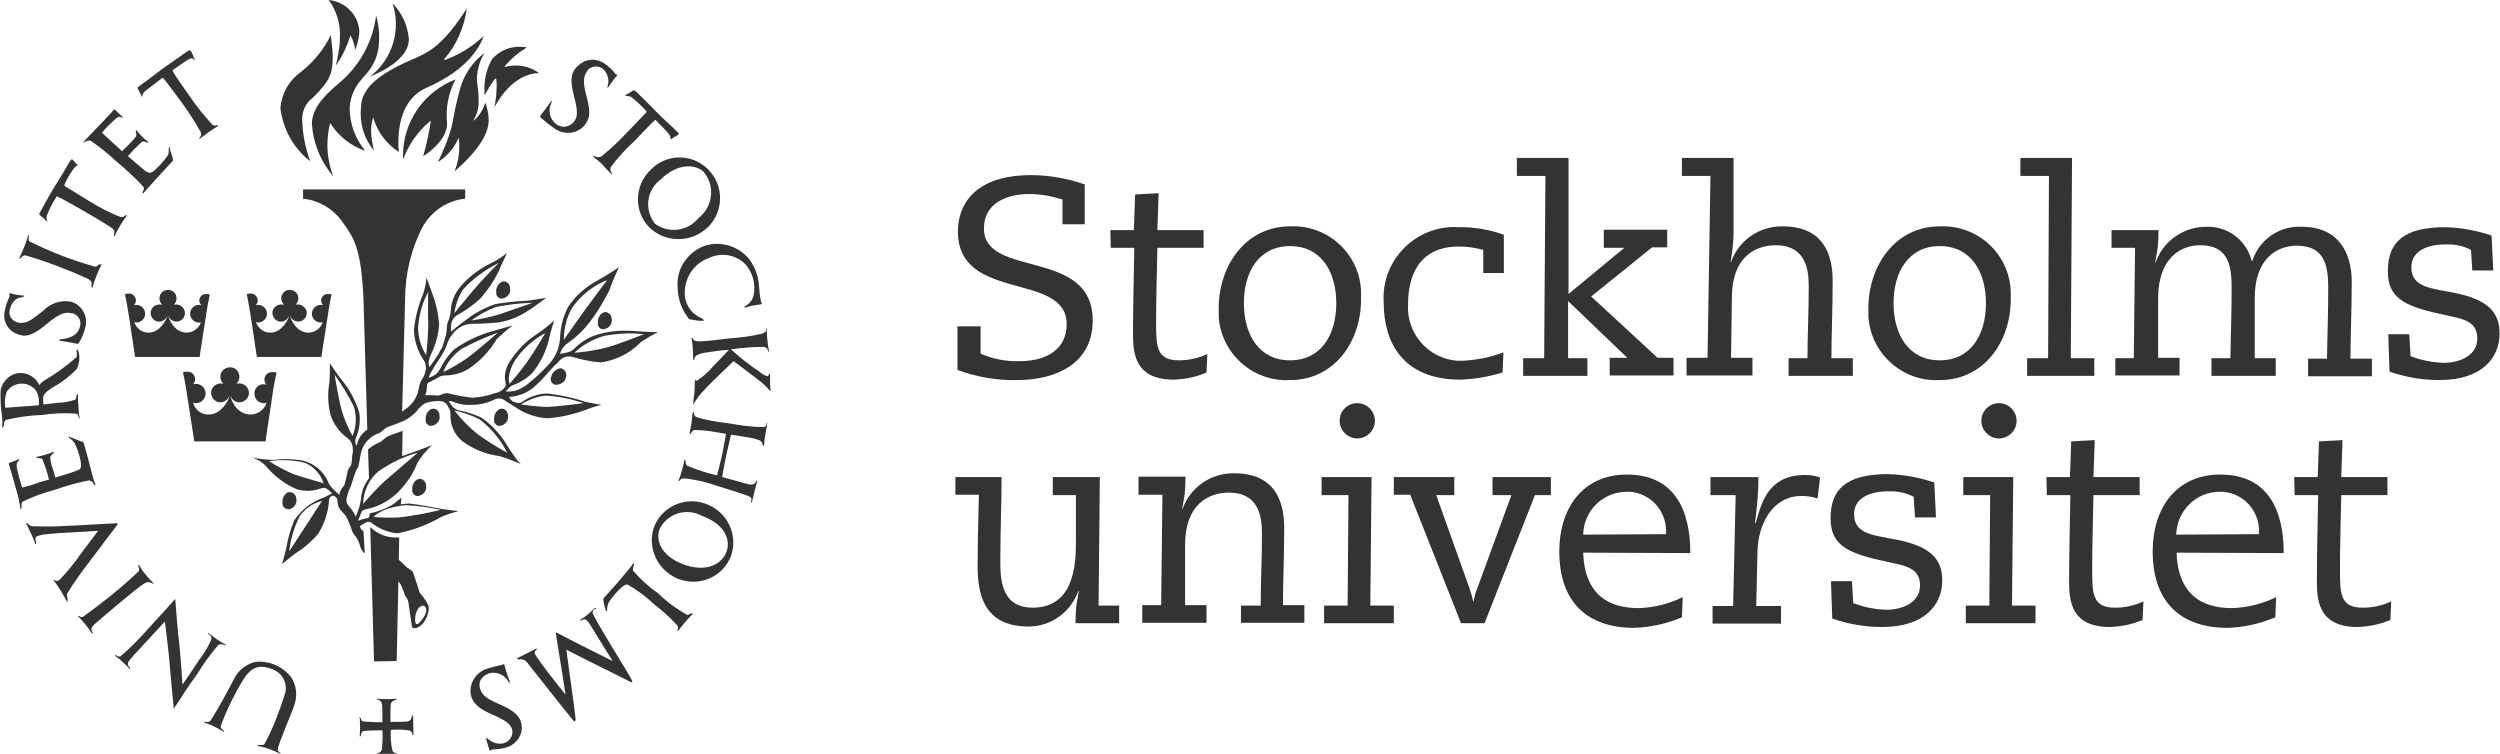 <?xml version="1.0" encoding="UTF-8" standalone="no"?>
<!-- Generator: Adobe Illustrator 24.0.1, SVG Export Plug-In . SVG Version: 6.00 Build 0)  -->

<svg
   version="1.1"
   id="Logotyper"
   x="0px"
   y="0px"
   viewBox="0 0 595.3 179.5"
   style="enable-background:new 0 0 595.3 179.5;"
   xml:space="preserve"
   sodipodi:docname="su_logo_horizontal_swedish.svg"
   inkscape:version="1.3 (0e150ed6c4, 2023-07-21)"
   xmlns:inkscape="http://www.inkscape.org/namespaces/inkscape"
   xmlns:sodipodi="http://sodipodi.sourceforge.net/DTD/sodipodi-0.dtd"
   xmlns="http://www.w3.org/2000/svg"
   xmlns:svg="http://www.w3.org/2000/svg"><defs
   id="defs1" /><sodipodi:namedview
   id="namedview1"
   pagecolor="#ffffff"
   bordercolor="#000000"
   borderopacity="0.25"
   inkscape:showpageshadow="2"
   inkscape:pageopacity="0.0"
   inkscape:pagecheckerboard="0"
   inkscape:deskcolor="#d1d1d1"
   inkscape:zoom="3.0505628"
   inkscape:cx="297.64999"
   inkscape:cy="89.655587"
   inkscape:window-width="2560"
   inkscape:window-height="1377"
   inkscape:window-x="-8"
   inkscape:window-y="-8"
   inkscape:window-maximized="1"
   inkscape:current-layer="Logotyper" />&#10;<style
   type="text/css"
   id="style1">&#10;	.st0{fill:#FFFFFF;}&#10;</style>&#10;  <g
   id="Group_33"
   transform="translate(-337.004 -221)"
   style="fill:#333333">&#10;	<g
   id="Group_27"
   transform="translate(143.967)"
   style="fill:#333333">&#10;		<path
   id="Path_1187"
   class="st0"
   d="M339.9,238.8c0.1,0.2,0.1,0.3-0.1,0.4c-0.3,0.2-1.8,2.4-2,2.7c-0.1,0.2-0.1-0.1-0.1-0.3    c0.5-1.5,0.1-3.1-1.1-4.2c-1.2-0.9-2.9-0.7-3.8,0.5c0,0,0,0,0,0.1c-0.9,1.4-1,2.7,0,6.3c1,3.8,0.6,5.2-0.8,6.8    c-1.9,1.9-4.8,2-6.9,0.5c-2.7-1.9-2.8-2.3-3.2-2.5c-0.3-0.1-0.3-0.4,0-0.8c0.5-0.6,2.1-2.8,2.4-3.2c0.2-0.3,0.2,0,0,0.5    c-0.8,1.6-0.4,3.6,1,4.8c1.2,1.1,3,1,4.1-0.1c0.1-0.1,0.1-0.1,0.2-0.2c0.8-1,1.3-1.9,0.1-6.3c-1.2-4.6-0.4-6.1,1.4-7.5    c1.8-1.5,4.4-1.4,6.1,0c0.7,0.5,1.4,1.1,2,1.8c0.2,0.2,0.3,0.5,0.5,0.6S339.9,238.7,339.9,238.8z"
   style="fill:#333333" />&#10;    <path
   id="Path_1188"
   class="st0"
   d="M195.3,290.9c0.1-0.2,0.2-0.1,0.5,0c0.9,0.3,1.9,0.4,2.9,0.5c0.5,0-0.3,0.4-0.6,0.4    c-0.7,0.1-2.1,0.5-2.7,2.8c-0.4,1.3,0.3,2.7,1.6,3.1c0.1,0,0.1,0,0.2,0.1c2,0.4,3.1-0.4,6-2.7c1.8-1.9,4.4-2.8,7-2.2    c2.4,0.9,3.8,3.4,3.2,5.9c-0.3,1.3-0.8,2.6-1.5,3.7c-0.1,0.3-0.3,0.5-0.8,0.3c-0.6-0.2-3-0.5-3.5-0.6c-0.8-0.1-0.5-0.4,0-0.4    c1.2-0.2,3.9-0.5,4.5-3.1c0.4-1.4-0.5-2.8-1.8-3.1c-0.1,0-0.2,0-0.2,0c-1.2-0.3-2.6-0.3-6,2.6c-3.7,3.1-5.3,3.1-7.3,2.2    c-2.1-0.9-3.2-3.3-2.6-5.5c0.2-1.1,0.6-2.2,1.1-3.3C195.3,291.3,195.3,291,195.3,290.9z"
   style="fill:#333333" />&#10;    <path
   id="Path_1189"
   class="st0"
   d="M309.7,399.7c-0.3,0-0.2-0.2-0.2-0.4c0,0-0.7-2.2-0.7-2.4c-0.1-0.2,0.1-0.2,0.3-0.1    c1,1,2.4,1.5,3.8,1.2c1.5-0.4,2.4-1.8,2.1-3.3c-0.5-1.6-2.1-2.4-5.5-3.9c-3.1-1.4-4.1-2.9-4.4-4.6c-0.3-2.7,1.4-5.2,4-6    c2.6-0.8,3.2-0.7,3.7-1c0.4-0.2,0.5,0.6,0.5,0.8c0.2,0.7,0.9,2.8,1.1,3.2c0.2,0.4-0.1,0.5-0.3,0.1c-0.9-1.6-2.7-2.4-4.5-2    c-2.3,0.8-2.6,2.4-2.3,3.5c0.4,1.2,0.6,2.2,4.9,4c4.2,1.8,5.1,3.6,5.1,5.6c-0.1,2.3-1.9,4.3-4.2,4.7c-0.7,0.2-1.4,0.3-2.1,0.3    c-0.3,0-0.5,0.1-0.7,0.1S309.9,399.7,309.7,399.7z"
   style="fill:#333333" />&#10;    <path
   id="Path_1190"
   class="st0"
   d="M342,243.6c0.6-0.3,1.2-0.6,1.7-1c0.2-0.2,0.6,0,0.9,0.3c0.2,0.2,4,3.9,4.7,4.7    c1,1.1,4.4,4.1,4.8,4.6c0.4,0.4,0.8,0.6,0.4,0.9c-0.4,0.3-1.4,0.8-1.6,1c-0.3,0.1-0.2,0-0.2-0.3c0-0.3-0.2-0.8-1.2-1.8    s-2-2.1-2.2-2.3s-0.3-0.2-0.4,0c-0.3,0.2-4,4-4.8,4.9c-2.1,1.9-4,4-5.7,6.3c-0.1,0.8,0.1,0.9,0.2,1.1s0.2,0.8,0,0.5    s-1.8-1.9-2.1-2.3s-1.9-1.6-2.1-1.8s-0.1-0.3,0.3-0.2c0.5,0.3,1.1,0.3,1.6,0c2.1-1.7,4-3.5,5.8-5.4c0.6-0.6,4.6-4.8,4.7-4.9    c0.2-0.2,0.2-0.3,0-0.6c-1-1.1-2.1-2.1-3.2-3c-0.3-0.3-0.7-0.4-1.1-0.4C342.1,243.8,341.7,243.8,342,243.6z"
   style="fill:#333333" />&#10;    <path
   id="Path_1191"
   class="st0"
   d="M204.2,273.7c-0.4-0.4-1.2-1.1-1.7-1.5c-0.2-0.2-0.1-0.4,0.1-0.7c0.1-0.2,2.8-5.1,3.4-6    c0.8-1.2,3.2-5.2,3.5-5.8c0.3-0.5,0.5-0.9,0.8-0.7c0.4,0.4,0.8,0.9,1.2,1.4c0.2,0.3,0.1,0.1-0.2,0.1s-0.7,0.6-1.5,1.8    c-0.5,0.8-1,1.7-1.4,2.6c-0.1,0.3,0.1,0.4,0.2,0.5c0.3,0.2,4.7,2.9,5.7,3.5c2.4,1.5,4.9,2.8,7.5,3.8c0.8,0,0.8-0.2,0.9-0.3    c0.2-0.2,0.7-0.2,0.5,0c-0.6,0.8-1.1,1.5-1.6,2.4c-0.4,0.7-1.2,2.2-1.3,2.5s-0.1-0.2-0.1-0.5c0-0.4,0.3-0.8-0.3-1.3    c-1.1-0.9-6.1-3.8-6.8-4.2s-5.6-3.2-6-3.3c-0.3-0.1-0.5-0.4-0.7,0c-0.9,1.4-1.6,2.8-2.2,4.3c-0.1,0.3-0.1,0.7,0,1    C204.3,273.7,204.4,273.8,204.2,273.7z"
   style="fill:#333333" />&#10;    <path
   id="Path_1192"
   class="st0"
   d="M226.8,244.1c-0.2-0.7-0.6-1.3-0.9-1.9c-0.2-0.3-0.2-0.3,0.3-0.7c0.2-0.1,4.6-3.4,5.5-4.1    c1.2-0.9,5.2-3.6,5.7-4s1-0.6,1.2-0.1c0.2,0.4,0.7,1.6,0.8,1.9c0.1,0.4-0.1,0.1-0.4-0.2c-0.2-0.2-0.7-0.2-1.8,0.6    c-1.1,0.8-2.7,1.8-2.9,2s-0.2,0.2-0.1,0.4c0.2,0.5,3.2,4.8,4,5.9c1.6,2.4,3.5,4.7,5.5,6.9c0.3,0.1,0.6,0.2,1,0    c0.2,0,0.5,0,0.1,0.3s-1.6,1-2,1.3c-0.4,0.3-1.6,1.2-2,1.5c-0.5,0.4-0.3,0-0.1-0.3s0.4-0.5,0.1-1.2c-1.3-2.3-2.7-4.5-4.2-6.6    c-0.5-0.7-4.3-5.8-4.6-6.1c-0.1-0.2-0.2-0.2-0.5,0s-3.3,2.5-3.8,2.9c-0.3,0.3-0.5,0.4-0.6,0.8    C226.8,243.8,226.8,244.4,226.8,244.1z"
   style="fill:#333333" />&#10;    <path
   id="Path_1193"
   class="st0"
   d="M361.7,261.4c3.8,3.8,3.7,10-0.1,13.7c-0.2,0.2-0.4,0.4-0.6,0.5c-3.9,3.3-9.7,3.1-13.4-0.5    c-3.7-3.9-3.5-10,0.4-13.7c3.7-3.8,9.7-3.9,13.5-0.2C361.6,261.2,361.7,261.3,361.7,261.4z M350.4,263.7c-3.3,2.4-4,7-1.6,10.3    c0,0.1,0.1,0.1,0.1,0.2c3.3,2.5,7.9,1.9,10.5-1.3c3.3-2.6,4-7.4,1.4-10.7c-0.1-0.1-0.2-0.3-0.3-0.4    C358.6,260.2,354.5,259.7,350.4,263.7L350.4,263.7z"
   style="fill:#333333" />&#10;    <path
   id="Path_1194"
   class="st0"
   d="M367.2,353.1c-1.7,5-7.2,7.6-12.2,5.9c-0.3-0.1-0.7-0.2-1-0.4c-4.5-2.1-6.8-7.2-5.3-11.9    c1.8-5,7.3-7.5,12.2-5.8C366,342.6,368.8,348,367.2,353.1z M360.1,343.8c-3.5-1.9-7.9-0.6-9.8,2.8c-0.1,0.1-0.1,0.3-0.2,0.4    c-0.9,2.5,0.1,6.3,5.7,8.4c5.4,2,9.5,0,10.4-3.6C366.6,350.5,366.7,346.2,360.1,343.8z"
   style="fill:#333333" />&#10;    <path
   id="Path_1195"
   class="st0"
   d="M360.2,297.4c-0.8,0-1.6-0.1-2.5-0.3c-0.6-0.1-0.6-0.1-0.8-0.4c-1.6-2.1-2.5-4.7-2.5-7.3    c-0.4-4.5,2.5-8.6,6.8-10c3.8-1,7.9,0.3,10.4,3.5c1.3,1.9,2.1,4.1,2.2,6.5c0.1,1.4,0.2,2.2,0.3,2.6c0.1,0.7,0.1,0.9,0.3,1.1    s-0.1,0.4-0.4,0.4s-1.4,0.2-1.9,0.3c-0.4,0.1-1.2,0.3-1.4,0.4c-0.6,0.1-0.6,0-0.1-0.4c1-0.5,1.7-1.5,1.9-2.6    c0.5-2.6-0.2-5.2-1.9-7.2c-2.3-2.4-5.9-3-8.9-1.5c-3.3,1.2-5.5,4.4-5.6,7.9c-0.2,2.8,1.5,5.4,4.1,6.4    C360.6,297.2,361,297.4,360.2,297.4z"
   style="fill:#333333" />&#10;    <path
   id="Path_1196"
   class="st0"
   d="M375.6,299.7c0,0.7,0.3,4,0.5,4.6c0.2,0.8-0.2,0.4-0.2,0.1c-0.1-0.4-0.5-0.7-0.9-0.8    c-2.6,0-5.3,0.2-7.9,0.6c2.2,2,4.5,3.8,6.9,5.4c0.5,0.5,1.1,0.8,1.8,1c0.2,0,0.1,0.1,0.2-0.1c0.1-0.3,0.4-1.3,0.4,0.2    c0,0.4,0,1.4,0,1.7s0.1,1,0.1,1.2c0.1,0.8,0,0.6-0.6-0.1c-1-1.1-2.2-2-3.4-2.9c-0.6-0.5-4.8-3.6-4.8-3.6s-5.9,5.6-7,6.9    c-0.9,0.9-1.6,1.9-2.3,2.9c-0.2,0.4-0.4,0.6-0.3,0.2c0-0.3,0.2-1.9,0.3-2.6c0-0.6,0.1-2.5,0.1-2.7c0-0.4,0.2-0.1,0.4,0    c1.4-0.9,2.7-2,3.8-3.3c1.4-1.4,3.7-3.9,3.9-4.1c-1.9,0.1-3.9,0.4-5.8,0.7c-0.7,0.1-1.4,0.3-2,0.7c-0.2,0.2-0.4,0.5-0.4,0.8    c0,0.2-0.3,0.4-0.3,0c0-0.3-0.1-2-0.1-2.6s-0.2-2-0.3-2.2s0.2-0.4,0.3-0.1c0.1,0.3,0.3,0.5,0.5,0.5c0.7,0.3,1.5,0.3,8.1-0.5    c2.6-0.2,5.2-0.5,7.7-1.1c0.7-0.2,1.1-0.4,1.2-1C375.3,299.3,375.6,298.6,375.6,299.7z"
   style="fill:#333333" />&#10;    <path
   id="Path_1197"
   class="st0"
   d="M375.7,322.1c-0.1,0.6-0.7,3.8-0.7,4.5s-0.3,0.7-0.4,0.2c0-0.4-0.3-0.7-0.6-0.9    c-1-0.4-2.1-0.7-3.2-0.8c-2.3-0.4-3.7-0.6-3.7-0.6s-0.7,3-1.1,4.8c-0.5,2.3-1,5.3-1,5.3l4.4,1.2c1.2,0.3,3,1.1,3.5,0.1    c0.4-0.7,0.6-0.5,0.3,0.2c-0.1,0.3-0.9,3.4-1,4c-0.2,1.1-0.4,0.4-0.3,0.1c0.1-0.3,0.3-0.7-0.7-1.1c-1-0.4-4.4-1.5-7.4-2.4    c-2.5-0.9-5.1-1.5-7.8-1.8c-0.7,0.1-0.9,0.2-1,0.4c-0.2,0.3-0.6,0.4-0.3-0.1c0.5-1.3,0.9-2.7,1.2-4.1c0.2-1.3,0.4-0.4,0.4-0.1    c0,0.4,0.2,0.9,0.6,1c2.2,0.9,4.6,1.7,6.9,2.2c0,0,0.7-2.8,1.2-4.9c0.5-2.5,0.9-5,0.9-5s-1.4-0.2-2.4-0.4    c-1.7-0.3-3.4-0.5-5.1-0.5c-0.4,0.1-0.6,0.4-0.8,0.7c-0.1,0.2-0.5,0.7-0.3-0.2c0.3-1.4,0.5-2.7,0.6-4.1c0.1-1.1,0.4-0.6,0.4-0.3    c0,0.3,0.2,0.6,0.5,0.8c2.5,0.8,5.1,1.2,7.8,1.5c2.8,0.5,5.5,0.9,8.3,0.9c0.6-0.2,0.6-0.5,0.7-0.7    C375.5,321.7,375.9,321.3,375.7,322.1z"
   style="fill:#333333" />&#10;    <path
   id="Path_1198"
   class="st0"
   d="M357.7,367.5c-1.1,1.1-2.1,2.3-3,3.5c-0.5,0.6-0.4,0.1-0.3-0.1c0.2-0.5,0.1-0.6-0.1-1    c-1.7-1.8-3.5-3.5-5.5-5c-1.9-1.8-4-3.4-6.3-4.7c-0.4,0-0.7,0-1.5,0.7c-1.1,1-2.1,2.2-3,3.5c-0.3,0.6-0.4,1.2-0.4,1.9    c0,0.4-0.1,0.4-0.3,0c-0.3-0.8-0.5-1.6-0.6-2.5c0-0.2,0.1-0.5,0.3-0.6c0.5-0.5,4.3-4.8,4.8-5.5c0.6-0.7,1.2-1.4,1.8-2.2    c0.4-0.6,0.5-0.2,0.4,0.1c-0.2,0.4-0.3,0.8-0.2,1.3c1.8,2.1,3.8,3.9,6.1,5.5c2,2,4.3,3.6,6.7,5c0.3,0,0.7-0.1,0.9-0.3    C357.8,367,358.3,367.1,357.7,367.5z"
   style="fill:#333333" />&#10;    <path
   id="Path_1199"
   class="st0"
   d="M334.3,367.3c0.2,0.5,2.1,3.9,4.2,7.3c2.1,3.5,4.4,7.2,4.7,7.8c0.6,1.1,0.6,1.3-0.4,0.8    c-1.5-0.8-7.8-3.9-8.8-4.4s-6.1-3.1-6.1-3.1s1.1,8.3,1.2,8.8c0.1,0.5,1,7.4,1,7.7s0,0.9-0.6,0.3c-0.6-0.6-10.4-13.1-10.9-13.7    c-0.4-0.5-0.9-0.8-1.4-0.8c-0.3,0-0.5,0-0.8,0c-0.2,0.1-0.4-0.1-0.1-0.3c0.4-0.2,3.9-2,4.3-2.2c0.2-0.1,0.5,0,0.2,0.2    c-0.4,0.3-0.5,0.5-0.4,0.9c0.2,1,7.3,9.8,7.3,9.8s-1.2-7.9-1.4-8.9c-0.2-1-0.9-5.7-0.9-5.7s0-0.3,0.3-0.1c0.3,0.2,7.2,3.7,8,4.1    s5.2,2.6,5.2,2.6s-3.9-6.3-5.5-8.9c-0.2-0.4-0.6-0.8-1-1c-0.5-0.1-0.7,0.1-1,0.3c-0.2,0.1-0.4-0.1,0.1-0.4    c0.6-0.4,1.1-0.7,1.6-1.2c0.4-0.3,1.4-1.3,1.6-1.4s0.4,0,0.2,0.2C334.2,366.1,334,366.8,334.3,367.3z"
   style="fill:#333333" />&#10;    <path
   id="Path_1200"
   class="st0"
   d="M291.4,391.4c0,0.3,0.1,4.2,0.1,4.6c0,0.2-0.2,0.2-0.3-0.3c-0.1-0.4-0.4-0.7-0.8-0.8    c-1.4-0.2-2.9-0.2-4.3-0.1c-0.1,1.7,0,3.3,0.4,5c0.4,0.5,0.5,0.4,0.7,0.5c0.2,0,0.7,0.3,0.4,0.3c-0.6-0.1-3.9-0.1-4.7,0    c-0.5,0.1-0.3-0.2,0.2-0.3c0.5-0.1,0.7-0.4,0.9-0.9c0.1-1.5,0.2-3,0.1-4.5c-1.5,0-3.1,0-4.6,0.2c-0.3,0.2-0.5,0.5-0.5,0.9    c0,0.3-0.4,0.6-0.3,0.2c0.1-1.4,0.1-2.8,0-4.1c-0.1-0.5,0-0.5,0.2-0.1c0.2,0.4,0.1,0.6,0.6,0.8c1.5,0.1,3,0.2,4.6,0.2    c0,0,0-3.8-0.1-4.4c-0.1-0.5-0.5-0.9-1-1c-0.3,0-0.5-0.3-0.2-0.2c1.5,0.1,3,0.1,4.5,0c0.5,0,0.2,0.2-0.2,0.3    c-0.5,0.1-0.9,0.5-1,0.9c-0.1,0.6-0.1,4.3-0.1,4.3s3.5,0,4.1-0.1c0.5-0.1,0.9-0.5,0.9-0.9C291.2,391.4,291.5,391,291.4,391.4z"
   style="fill:#333333" />&#10;    <path
   id="Path_1201"
   class="st0"
   d="M259.6,400.4c-1.6-0.8-3.3-1.4-5.1-1.8c-0.6-0.1,0-0.2,0.3-0.2c0.5,0,0.9,0.1,1.2-0.2    c2-3.7,3.5-7.6,4.8-11.7c0.9-2.4-0.3-5.1-2.8-6.1c-0.2-0.1-0.4-0.1-0.5-0.2c-4-1.4-5.6,0.8-7.8,4.8c-1.6,2.9-3,5.8-4.1,8.9    c0,0.3,0.1,0.6,0.4,0.8c0.4,0.3,0.6,0.8,0.2,0.5c-1.4-0.9-2.9-1.6-4.4-2.1c-0.3-0.1-0.1-0.3,0.4-0.2c0.4,0.1,0.5,0,0.9-0.2    c2.1-3.3,4-6.8,5.8-10.3c1-1.9,2.9-3.3,5-3.8c3.3-0.3,6.5,1.1,8.5,3.7c1.2,1.9,1.5,4.2,0.8,6.3c-0.4,1.6-4,9.7-4,10.8    c0,0.3,0.1,0.6,0.4,0.8C259.8,400.2,260,400.6,259.6,400.4z"
   style="fill:#333333" />&#10;    <path
   id="Path_1202"
   class="st0"
   d="M234.4,389.6c0,0-0.8-8.1-1-11c-0.3-3.3-1.1-9.6-1.1-9.6s-6.4,6.9-7.2,7.8s-1.6,1.7-1.6,2.2    c0,0.3,0.1,0.6,0.4,0.9c0.1,0.2,0.2,0.7,0.1,0.5c-0.5-0.6-1.1-1.2-1.8-1.8c-0.5-0.5-1.1-1-1.7-1.4c-0.4-0.3,0.1-0.2,0.3-0.1    c0.2,0.2,0.6,0.3,0.9,0.2c2.5-2.1,4.8-4.5,6.9-6.9c1.7-1.8,5.5-6,5.9-6.5c0.3-0.4,0.3-0.2,0.3,0.2c0,0.5,0.7,8.9,0.9,9.9    c0.1,0.9,0.6,6.6,0.6,7.2s0.2,2.8,0.2,2.8s2.9-4.2,3.9-5.8c1.2-1.5,2.2-3.2,3-5c0-0.5-0.2-1-0.7-1.2c-0.1-0.1-0.2-0.5,0.1-0.2    c1.2,1,2.6,2,4,2.7c0.6,0.3-0.3,0.1-0.5,0c-0.4-0.1-0.8-0.1-1.2,0c-1.9,2.2-3.6,4.5-5.1,7c-0.8,1.1-3,4.2-3.5,5.1    c-0.5,0.8-1.7,2.6-2,3C234.6,390.1,234.5,390.1,234.4,389.6z"
   style="fill:#333333" />&#10;    <path
   id="Path_1203"
   class="st0"
   d="M226.2,355.6c0.4,0.8,0.9,1.5,1.5,2.2c0.6,0.7,1.2,1.4,1.8,2c0.4,0.3-0.1,0.2-0.5,0    c-0.3-0.2-0.7-0.4-1.7,0.2c-1.2,0.6-11.7,9.5-12.1,10c-0.5,0.6-0.5,0.9-0.2,1.4c0.2,0.4,0,0.7-0.1,0.4c-0.9-1.4-2-2.7-3.1-3.9    c-0.5-0.3,0-0.3,0.3-0.1c0.3,0.2,0.4,0.2,0.8,0c4.6-3.3,9.1-6.9,13.2-10.8c0.1-0.3,0.1-0.7-0.1-1    C226,355.6,225.9,355.2,226.2,355.6z"
   style="fill:#333333" />&#10;    <path
   id="Path_1204"
   class="st0"
   d="M217.1,284.2c-0.8,1.6-1.5,3.4-2,5.1c-0.1,0.5-0.3,0-0.3-0.4c0.1-0.6,0.2-0.9-0.8-1.5    c-4.8-2.2-9.8-4.1-14.9-5.6c-0.4,0-0.8,0.2-1,0.5c-0.2,0.3-0.6,0.4-0.4,0c0.8-1.6,1.5-3.4,2-5.1c0.1-0.6,0.3,0,0.2,0.3    c-0.1,0.4-0.1,0.8,0.2,1c5,2.5,10.2,4.5,15.6,6c0.7-0.1,0.6-0.3,0.8-0.5C216.9,284,217.4,283.8,217.1,284.2z"
   style="fill:#333333" />&#10;    <path
   id="Path_1205"
   class="st0"
   d="M212.4,352.7l4-5.3c0,0-7,0.4-8.5,0.5c-1.5,0.1-5.8,0.3-6.3,1c-0.3,0.5,0,1,0,1.1    c0.1,0.3,0,0.8-0.2,0.4c-0.1-0.2-0.6-1.6-1.1-2.6c-0.4-0.9-0.9-2-1-2.1c-0.2-0.3,0.1-0.2,0.4,0c0.2,0.3,0.6,0.5,0.9,0.6    c2.9,0.1,5.8,0.1,8.7-0.1c1.2,0,10.5-0.6,11.2-0.6c0.4,0,0.8-0.2,0.3,0.6c-0.3,0.4-5.8,7.6-6.2,8.2c-2,2.6-3.9,5.2-5.6,8    c-0.1,0.4,0,0.7,0.1,1.1c0.1,0.3,0,1-0.1,0.8c-0.9-1.7-1.9-3.4-3.1-5c-0.4-0.5,0.1-0.2,0.4,0c0.3,0.1,0.5,0,0.9-0.2    C209.1,357.1,210.9,354.9,212.4,352.7z"
   style="fill:#333333" />&#10;    <path
   id="Path_1206"
   class="st0"
   d="M213,326.6c0.3,0.8,1.1,4,1.5,5.5c0.1,0.5,1,3.9,1.3,4.4c0.1,0.3-0.5-0.2-0.6-0.4    c0-0.2-0.2-0.4-0.4-0.5c-0.2-0.1-0.4-0.2-0.6-0.2c-2.7,0.5-5.4,1.3-8,2.2c-2.6,0.7-5.2,1.6-7.7,2.8c-0.3,0.3-0.4,0.7-0.3,1.1    c0,0.3-0.2,1.2-0.3,0.6c-0.1-1-0.4-2.1-0.6-3.1c-0.4-1.4-2-7.1-2.1-7.3c-0.1-0.3-0.1-0.4,0.1-0.5c0.7-0.2,1.4-0.5,2.1-0.8    c0.5-0.3,0.3,0.1,0,0.4s-0.4,0.4-0.4,1.3c0.3,1.7,0.8,3.3,1.3,5c0,0,2.4-0.6,3.1-0.9s3.3-1,3.3-1c-0.4-1.6-0.9-3.2-1.5-4.7    c-0.4-0.5-0.6-0.4-1-0.4c-0.3,0-0.8-0.2-0.4-0.3c1.4-0.3,2.7-0.7,4-1.2c0.4-0.2,0,0.3-0.2,0.5c-0.4,0.2-0.6,0.6-0.6,1    c0.1,0.9,0.3,1.7,0.6,2.5c0.2,0.5,0.6,2.1,0.6,2.1s4.2-1.2,5-1.6c0.7-0.3,1.3-0.3,1.1-1.8c-0.2-1.7-0.8-3.3-1.5-4.8    c-0.3-0.4-0.6-0.8-1-1c-0.2-0.1-0.7-0.6-0.4-0.5c1,0.3,1.9,0.7,2.9,1.1C212.8,326.1,212.9,326.3,213,326.6z"
   style="fill:#333333" />&#10;    <path
   id="Path_1207"
   class="st0"
   d="M233.9,259.6c-0.5,0.5-4.2,4.6-5.3,5.8c-0.4,0.4-1.2,1.4-1.4,1.6c-0.2,0.2-0.3-0.2-0.1-0.5    c0.2-0.3,0.3-0.7,0.1-1c-2-2.2-4.2-4.2-6.5-6.1c-1.9-1.8-3.9-3.4-6.1-4.9c-0.4-0.1-0.8,0-1.2,0.2c-0.2,0.1-0.8,0.4-0.4,0    c0.4-0.4,1-1.1,1.9-2c1-1,5-5.2,5.1-5.4s0.3-0.3,0.5-0.1c0.5,0.5,1,1,1.6,1.5c0.6,0.4,0.1,0.3-0.2,0.2c-0.3-0.1-0.4-0.2-1.1,0.2    c-1.3,1.1-2.4,2.2-3.5,3.5l4.8,4.4c0,0,3.3-3.1,3.4-3.7c0-0.3,0-0.5-0.1-0.8c-0.1-0.2,0-0.7,0.2-0.4c0.8,1,1.6,1.8,2.6,2.6    c0.4,0.3-0.1,0.3-0.3,0.2c-0.4-0.1-0.5-0.4-1.1-0.1c-1.2,1.1-2.3,2.2-3.3,3.4c0,0,3.4,2.9,4,3.4c0.8,0.6,1.4,0.8,2.3,0    c1.2-1.1,2.3-2.3,3.2-3.6c0.2-0.5,0.3-1,0.2-1.5c0-0.3,0.2-0.7,0.2-0.4s0.8,2.4,0.8,2.8C234.3,259.2,234.2,259.3,233.9,259.6z"
   style="fill:#333333" />&#10;    <path
   id="Path_1208"
   class="st0"
   d="M211.7,317.4c0,0.4,0.1,2.3,0.3,3.2c0.1,0.5-0.2-0.1-0.3-0.4c0-0.3-0.2-0.6-0.5-0.7    c-2.7-0.2-5.4-0.1-8,0.3c-3,0.1-5.9,0.5-8.8,1.2c-0.3,0.3-0.5,0.8-0.4,1.2c0,0.3-0.5,1.1-0.4,0.5c0-0.4,0-2.1-0.1-2.7    c-0.3-2-0.4-4.1-0.3-6.2c0.5-2.2,2.4-3.9,4.6-4c2,0,3.8,1.1,4.6,2.9c0.3-0.4,0.7-0.8,1.2-1.1c2.7-1.6,5.2-3.4,7.6-5.5    c0.2-0.4,0.2-0.8,0.1-1.2c-0.1-0.7,0.1-1.2,0.5,0c0.3,1.4,0.1,2.8-0.5,4c-1.6,1.6-3.3,3-5.3,4.1c-0.8,0.5-2.7,1.6-2.7,2.7    c0,0.5,0,1.1,0.1,1.6c0,0,2.7-0.3,3.5-0.4c1.4,0,2.7-0.3,4-0.7c0.2-0.2,0.4-0.5,0.3-0.8c0-0.2,0.5-1.1,0.4,0.1    C211.6,316,211.6,317,211.7,317.4z M200.5,313c-1.9-1.2-4.5-0.7-5.8,1.2c-0.5,1.2-0.6,2.6-0.4,3.9l3.9-0.3c0.6,0,4.1-0.3,4.1-0.3    S202.7,314.2,200.5,313L200.5,313z"
   style="fill:#333333" />&#10;    <path
   id="Path_1209"
   class="st0"
   d="M280,256.9c-2.4-2.9-3.7-6.5-3.7-10.2c0.1-2.3,1-4.6,2.5-6.4l0.9-1.1c2.3-2.3,3.6-5.3,3.6-8.5    c0.1-2-0.1-4-0.7-6c-0.8,6.4-4.1,12.3-9.2,16.4c-2.3,2-6.1,5.3-6.1,9.4c0.3,4.6,2.1,9,5.1,12.5c-0.9-2.4-1.4-4.9-1.4-7.4    c0-1.7,0.2-3.4,0.6-5.1l0.1-0.2l0.1,0.2C273.8,253.6,276.7,255.8,280,256.9z"
   style="fill:#333333" />&#10;    <path
   id="Path_1210"
   class="st0"
   d="M281.2,239.2c2-0.8,9.2-3.9,9.2-8.9c-0.3-3.2-1.6-6.2-3.9-8.5    C288.6,228.1,286.5,235.1,281.2,239.2z"
   style="fill:#333333" />&#10;    <path
   id="Path_1211"
   class="st0"
   d="M308.2,229.6c-2.7,2.5-5.9,4.5-9.3,5.7l-0.1-0.2c3-3.4,4.8-7.7,5.4-12.1    c-5.7,8.9-9.1,10.5-13.1,12.2l-1.8,0.8c-4.8,2.3-10.3,5.5-10.3,10.6c-0.4,3.7,0.7,7.4,3.1,10.3c-0.4-1.5-0.6-3-0.7-4.5    c0-1,0.1-2.1,0.4-3.1l0.1-0.4l0.1,0.4c1,3.2,3.1,6,6,7.9c-0.1-0.8-0.1-1.6-0.1-2.4c0-3.8,0.9-10.4,6.7-12.9    C304.9,237.4,307.5,231.6,308.2,229.6z"
   style="fill:#333333" />&#10;    <path
   id="Path_1212"
   class="st0"
   d="M299.5,250.4c-0.4-3.6,0.3-7.3,2-10.5C294,242.8,289,250,289,258c0,0.5,0,0.8,0,1    c1.3-3.5,3.5-6.7,6.4-9.1l0.1-0.1l0.1,0c0,0,0,0,0,0.1c-0.4,2.8-1,5.5-1.8,8.3C294.8,257.6,299.5,254.4,299.5,250.4z"
   style="fill:#333333" />&#10;    <path
   id="Path_1213"
   class="st0"
   d="M309.4,249.7c0-1.5-0.3-2.9-0.8-4.3c-0.5,1.7-1.4,3.1-2.7,4.3l0,0l-0.1-0.1    c0.9-1.4,1.3-3.1,1.2-4.9c0-1.2-0.1-2.4-0.3-3.6c-0.1-0.5-0.1-1-0.1-1.5c0.1-2.1,0.7-4.2,1.8-6c-2.9,2.2-5,5.3-5.9,8.9    c-0.6,2.2-1.1,4.4-1.5,6.6c-0.1,0.8-0.3,1.6-0.5,2.4c-0.8,2.8-1.9,5.5-3.2,8.1c2.1-1.3,3.8-3.2,4.8-5.5l0.1-0.3l0.1,0.3    c0.1,0.7,0.1,1.4,0.1,2c0,1.9-0.4,3.9-1.1,5.7C302.6,260.6,309.4,254.9,309.4,249.7z"
   style="fill:#333333" />&#10;    <path
   id="Path_1214"
   class="st0"
   d="M321.4,238.4c-2.3-1.7-5.2-2.2-8-1.5l-0.3,0.1l0.2-0.3c1.5-1.8,3.2-3.2,5.2-4.4    c-3.1-0.6-6.2,0.4-8.3,2.8c-1.3,2.3-1.9,4.8-1.8,7.4c0,0.5,0,1,0,1.2c2.3-4,2.6-4,2.7-4l0.1,0v0.1c0.1,0.5,0.1,1,0.1,1.5    c0,1.8-0.2,3.5-0.5,5.2C314.9,238.9,320,238.4,321.4,238.4z"
   style="fill:#333333" />&#10;    <path
   id="Path_1215"
   class="st0"
   d="M287.5,378.4l0.4-19c0.3,0.4,0.6,0.8,0.8,1.3c0.3,0.7,0.6,1.5,0.8,2.2c0.4,0.4,0.7,1,0.8,1.6    c0.1,0.9,0.6,4.1,0.7,4.8c0.1,0.7,0.1,1.3,0.6,1.3c2.5,0,4-4.2,3.4-5.5c-0.5-1.1-1.2-2-2-2.9c0,0-1.4-4.4-1.6-4.9s-1.2-1-1.5-1.2    c-0.1-0.1-1-1-1.9-1.8l0.1-5.3c-0.3,0-0.6,0-0.8,0c-2.3,0-4.5-0.9-6.1-2.5l0.9,32L287.5,378.4z M293.9,368    c-1.1,1.6-1.3,1.6-1.7,1.6s-0.4-1.7-0.1-2.6c0.3-0.9,0.9-1.8,1.7-1.8C294.5,365.3,295,366.4,293.9,368L293.9,368z"
   style="fill:#333333" />&#10;    <path
   id="Path_1216"
   class="st0"
   d="M329.7,306.1c2.1,0.6,4.2,1,6.4,1.2c3.6-0.5,7-2.2,9.5-4.8c1.3-0.9,2.7-1.7,4.1-2.4    c0,0-2.6,0-6-0.3c-3.1-0.2-6.2,0.1-9.1,1.1c-1.7,0.6-3.2,1.6-4.5,2.8c-0.5,0.6-1.1,1-1.9,1.2c-1,0.2-1.8,0.4-1.8,0.4    c0.2-0.9,0.7-1.6,1.3-2.2c1.7-1.2,3.3-2.5,4.7-4.1c2.3-2.7,4.2-5.8,5.8-9c0.2-0.9,2.2-5.4,2.2-5.4c-1.6,1.2-3.4,2.2-5.1,3.2    c-2.8,1.5-5.2,3.6-7,6.3c-1.2,2.3-1.8,4.8-1.9,7.3c-0.1,2.4-1.1,4.7-2.8,6.5c-1.6,1.7-3.3,3.3-5.1,4.7c-0.9,0.7-1.9,1.2-3,1.5    c-0.7,0.1-1.4,0.2-2,0.1c0,0,1-1.3,1.7-1.5c1.7-0.6,3.3-1.6,4.6-2.9c2-2.5,3.5-5.5,4.1-8.7c0.2-0.9,1.1-3.8,1.1-3.8    c-1.3,1.2-2.7,2.3-4.2,3.3c-2.6,1.7-4.8,4-6.5,6.7c-1,1.6-1.3,3.5-0.8,5.2c0,0.4-0.1,0.6-0.8,1.3c-0.6,0.5-1.4,0.8-2.1,0.9    c-1.6,0.6-3.4,0.9-5.1,1c-2-0.2-4-0.6-6-1.1c-0.7,0-1.8,0.6-2.2,0.6c-0.4,0-0.8-0.1-1.2-0.1c-0.4,0-1.8,0-1.8,0    c0.3-0.7,0.4-1.5,0.4-2.2c0-0.3,0.1-0.8,0.6-0.9c0.8-0.4,1.6-0.8,2.4-1.3c0.4-0.2,0.9-0.3,1.4-0.3c1.9,0,3.7-0.5,5.4-1.5    c2.8-1.8,5.1-4.3,6.8-7.1c1.2-1.2,2.5-2.3,3.8-3.3c0,0-2.5,0.7-5.3,1.5c-3,0.9-5.9,2.3-8.5,4.1c-1.1,1-2,2.2-2.8,3.5    c-0.4,0.9-0.9,1.7-1.5,2.4c-0.4,0.3-1.9,1.1-1.9,0.9c0.2-0.6,0.5-1.2,0.9-1.8c0.3-0.6,1.4-2.3,2.1-3.3c0.5-0.8,1-1.7,1.3-2.6    c0.3-0.9,0.7-1.8,1.3-2.5c1.1-1.6,2.9-2.6,4.8-2.6c2,0,4-0.1,6.1-0.3c2.6-0.4,5.1-1.4,7.3-2.9c0.8-0.4,4.2-3,4.2-3    s-3.4,0.6-4.5,0.7c-2.6,0.1-5.1,0.4-7.6,0.8c-2.3,0.8-4.5,1.9-6.5,3.4c-1.4,1-2.8,2.1-4.1,3.2c0-0.6,0-1.2,0.1-1.9    c0.1-0.8,0.6-1.5,1.3-2c2-1.1,3.9-2.4,5.6-4c1.8-2,3.2-4.1,4.4-6.5c0.3-0.9,2-4.4,2-4.4c-1.2,1-2.5,1.8-3.9,2.5    c-2.9,1.4-5.5,3.4-7.5,5.9c-1.1,1.4-1.8,3.1-2,4.9c0,0.8-0.2,1.6-0.4,2.4c-0.4,0.8-0.6,1.6-0.6,2.5c0,1-0.3,1.9-0.6,2.8    c-0.1,0.6-0.4,1.2-0.6,1.8c-0.3,0.3-0.5,0.7-0.6,1.1c-0.7,1.1-1.5,2.2-2.3,3.3c0,0-0.6-0.8,0.3-2.9c1.1-2.2,1.8-4.6,2-7.1    c-0.1-2-0.5-4-1.1-6c-0.4-1.2-1.9-5.3-1.9-5.3c-0.1,1.3-0.4,2.6-0.8,3.9c-1.2,2.8-1.9,5.7-2.2,8.6c0.1,2.4,0.8,4.8,2.1,6.8    c0.6,0.8,0.9,1.7,0.7,2.7c-0.1,0.9-0.5,1.7-1,2.4c-0.4,0.7-0.6,1.5-0.7,2.3c-0.4,2-1.7,3.8-3.4,4.8c-0.1,0.1-0.3,0.3-0.5,0.4    l0.7-26.8c0-6.1,1.5-12.2,4.4-17.6c0.5-0.7,0.7-1,0.7-1c2.2-3,5.5-4.9,9.2-5.3v-2.2c0,0-16.9,0-20.1,0h-0.1c-3.3,0-18.4,0-18.4,0    v2.2c3.7,0.4,7,2.3,9.2,5.3c2.9,4,4.7,6.4,5.2,19.1l0.9,30.6c-1.4,0.9-2.3,2.3-2.5,3.9c-0.4-0.6-0.5-1.3-0.2-2    c0.8-1.8,1.1-3.9,0.8-5.9c-0.9-3-2.4-5.7-4.4-8.1c-0.9-1.1-2.6-3.7-2.6-3.7s0,2.5-0.1,4.4c-0.5,2.7-0.4,5.5,0.3,8.1    c0.8,2.2,2.2,4.1,4.1,5.4c0.6,0.5,1,1.2,1.1,2c0.1,0.7,0.1,1.4-0.1,2c0,0.7-0.1,1.4-0.2,2.1c-0.2,0.7-0.8,1.1-0.9,1.8    c-0.2,1-0.4,2-0.7,3c-0.1,0.5-0.5,0.6-0.9,1.4c-0.2,0.4-0.4,0.8-0.3,1.2c-0.9-0.8-1.8-1.6-2.5-2.6c-1.1-3-3.6-5.1-6.7-5.7    c-2.1-0.3-4.2-0.4-6.4-0.1c-1.8,0-3.6-0.2-5.3-0.6c1.5,0.5,2.9,1.4,3.9,2.7c1.9,2.1,4.2,3.8,6.8,4.9c1.7,0.5,3.5,0.5,5.1,0    c0.7-0.2,1.3-0.5,1.9-0.2c0.5,0.3,1,0.7,1.4,1.2c0,0-1.1,0.6-2,1c-2.9,1-5.3,2.9-7,5.4c-0.9,2.1-1.5,4.4-1.9,6.6    c-0.3,1.3-0.6,2.5-1,3.8c0,0,1.7-1.4,3-2.4c2.1-1.3,4-2.9,5.6-4.8c1.5-2.4,2.4-5.1,2.6-8c0-0.6,0.4-1,1-1.1c0.6,0.2,1,0.7,1,1.3    c0,0.7,0.2,1.4,0.6,2c0.3,0.4,1,1,1.6,1.9c0.5,1.1,1,2.3,1.4,3.5c0.4,0.8,0.6,0.7,1.2,1.8c0.6,1.1,0.5,1.7,1,2.5    c0.5,0.8,0.7,0.7,0.7,0.7l-0.3-5.2c-0.1-0.1-0.3-0.2-0.4-0.3c-0.2-0.3-0.4-0.6-0.5-0.9c0,0,0.9-0.6,1.5-0.9    c0.4-0.2,0.9-0.2,1.3,0.1c1.8,1.4,3.9,2.3,6.2,2.5c3.6-0.7,7.1-2,10.4-3.9c1.3-0.6,2.7-1,4.1-1.4c0,0-2.9-0.3-4.5-0.6    c-2.4-0.5-4.8-0.9-7.2-1.2c-0.7,0-1.3,0.1-2,0.2l0.1-1.6c0,0-1.3,1.1-1.7,1.4c-1,0.7-2.1,1.2-3.2,1.6c-0.8,0.3-1.5,0.5-2.4,0.7    c0,0-0.2-0.2-0.3,0.5s-0.2,0.6-1.1,0.8c-0.5,0.1-1.1,0.3-1.6,0.5c0,0,0.7-1.8,0.8-2c0.1-0.3,0.2-0.6,1.3-0.8c2.6-0.5,5-1.8,7-3.6    c2.2-2.1,3.9-4.5,5-7.3c0.9-1.6,2.1-3,3.5-4.3c0,0-2.2,0.9-6.5,2.4c-0.2,0.1-0.4,0.1-0.6,0.2l0.1-5.6l0,0v-0.4l-0.3,0.1    c-0.6,0.3-2.5,0.8-3.2,1.2c-0.7,0.3-1.3,1.1-1.9,1.4c-1,0.4-2,1-2.8,1.7l0,0.9l0,0l0.2,6c-1.1,1.4-1.8,3.1-1.9,4.9    c-0.2,1.1-0.3,1.7-0.5,2.2c-0.2,0.7-0.5,1.3-0.7,2c-0.5-0.9-1-1.7-1.7-2.5c-0.6-0.6-0.7-1.5-0.4-2.3c0.2-0.9,0.5-1.7,0.9-2.5    c0.4-1.1,1-3.3,1.4-4s0.2,0.6,0.9-3.4c0.4-2.5,2.2-4.5,4.5-5.2c0.6-0.3,1.2-1.1,1.9-1.4c0.7-0.3,2.6-0.9,3.2-1.2    c1.4-0.5,2.6-1.4,3.7-2.5c0.5-0.8,1.3-1.5,2.1-2c1-0.4,2.2-0.5,3.3-0.5c1.6-0.1,2,1.2,2.3,1.6c0.3,0.4,0.4,1,0.4,1.5    c-0.1,2.5,0.9,4.9,2.9,6.5c2.6,1.9,5.6,3.1,8.8,3.5c1.5,0.4,5.1,1.9,5.1,1.9s-0.6-0.2-3.1-4.1c-1.6-2.8-3.8-5.2-6.4-7    c-1.6-0.7-3.2-1.3-4.9-1.6c-0.6-0.1-1.1-0.3-1.6-0.7c-0.5-0.5-0.9-1-1.2-1.6c0.2,0,0.4,0,0.6,0c1.5,0.7,3.2,1,4.9,0.9    c2,0,3.9-0.5,5.7-1.4c0.6-0.2,1.3-0.2,1.9,0.2c0.6,0.4,1.4,0.9,3,1.9c2.2,1.5,4.7,2.3,7.3,2.5c3.1-0.2,6.2-0.9,9.2-2    c1.2-0.5,2.5-0.9,3.8-1.2c0,0-2.4-0.4-3.8-0.7c-2.9-1-5.9-1.6-9-2c-2,0-4,0.6-5.7,1.7c-0.5,0.5-1.3,0.7-2,0.4    c-0.7-0.1-1.3-0.6-1.5-1.3c2-0.1,3.9-0.8,5.5-2c1.3-1.1,2.5-2.3,3.6-3.6c0.6-0.6,1.1-1.4,2.5-2.6    C326.9,305.9,328.4,305.6,329.7,306.1z M336.8,301c3.2-0.6,6.4-0.8,9.6-0.4c-0.8,0.2-5.7,2.3-9.1,3.2c-2.4,0.6-4.9,1-7.4,1.2    l0-0.1C331.8,303.1,334.2,301.8,336.8,301z M329.4,294.1c2.1-2.9,4.9-5.1,8.2-6.4c0,0-4.2,5.6-5.5,7.4c-1.3,1.8-4.8,6.8-4.8,6.8    C327.3,299.1,328,296.4,329.4,294.1L329.4,294.1z M315.8,306.6c1.8-2.6,4.3-4.8,7.1-6.3c0,0-2.9,4.9-4.5,7.1s-4,5-4,5    S313.4,310.5,315.8,306.6L315.8,306.6z M302.9,304.1c2.8-1.5,5.7-2.8,8.7-3.9c0,0-5,4.4-7.5,6.2c-1.8,1.2-3.6,2.3-5.5,3.2    C299.4,307.4,301,305.5,302.9,304.1L302.9,304.1z M311.1,294.1c2.9-0.6,5.8-0.9,8.8-1c0,0-5.8,2-8.1,2.8c-2.1,0.6-4.3,1.1-6.5,1.4    C307,296,309,294.9,311.1,294.1L311.1,294.1z M303.3,289.9c2.4-2.6,5.3-4.7,8.5-6.3c0,0-3.7,3.7-6.3,6.8c-2.6,3.1-4.3,5.2-4.3,5.2    l0,0.1C301.5,293.6,302.2,291.6,303.3,289.9L303.3,289.9z M294.5,305.6c-1.2-2-1.9-4.2-1.9-6.6c0.2-3,1-5.9,2.4-8.5    c0,0-0.1,4.8,0,7.5C295,300.6,294.8,303.1,294.5,305.6L294.5,305.6z M262.9,333.9c-2-0.9-4-1.9-5.8-3.1c2.8-0.4,5.7-0.3,8.5,0.4    c2.2,0.9,3.8,2.7,4.5,4.9C270.2,336.1,265.3,334.7,262.9,333.9L262.9,333.9z M261.9,352.3c0.3-2.9,1.2-5.8,2.5-8.4    c1.3-1.8,3.1-3.1,5.3-3.6L261.9,352.3z M289.6,341.3c2.8,0.1,5.6,0.5,8.4,1.1c-3.2,0.8-6.5,1.4-9.8,1.8c-2.1,0.1-4.1,0.1-6.2-0.1    C282,344.1,283.6,341.9,289.6,341.3L289.6,341.3z M283.2,333.2c2.9-2,6-3.5,9.3-4.4c0,0-5.6,4.8-7.9,6.8c-1.8,1.7-3.5,3.5-5.1,5.4    C279.6,337.9,280.9,335.1,283.2,333.2L283.2,333.2z M277,324.8c-1.1-1.9-2-4-2.6-6.1c-0.7-2.5-1.7-8.5-1.7-8.5    c1.7,2.4,3.3,5,4.6,7.6C278,320.1,277.9,322.5,277,324.8L277,324.8z M301.2,318.7c2.1,0.5,4.2,1.2,6.1,2.2c2.7,2.1,5,4.8,6.5,7.9    c-2.4-1.3-4.8-2.8-7-4.4c-2-1.6-3.9-3.5-5.5-5.6V318.7z M323,315.2c3.1,0.2,6.1,0.8,9,1.8c0,0-6.8,0.9-9,0.9    c-2-0.1-3.9-0.3-5.9-0.6C318.9,316.2,320.9,315.4,323,315.2L323,315.2z"
   style="fill:#333333" />&#10;    <path
   id="Path_1217"
   class="st0"
   d="M312.5,288.1c-0.9,0.5-1.4,1.5-1.3,2.5c-0.1,0.7,0.4,1.4,1.1,1.5c0.2,0,0.5,0,0.7-0.1    c1-0.3,1.7-1.3,1.5-2.3c0-0.9-0.6-1.7-1.5-1.7C312.8,288,312.6,288.1,312.5,288.1z"
   style="fill:#333333" />&#10;    <path
   id="Path_1218"
   class="st0"
   d="M336.7,295.4c-0.9,0.5-1.4,1.5-1.3,2.5c-0.1,0.7,0.4,1.4,1.1,1.5c0.2,0,0.5,0,0.7-0.1    c1-0.3,1.7-1.3,1.5-2.3c0-0.9-0.6-1.6-1.5-1.7C337,295.4,336.8,295.4,336.7,295.4z"
   style="fill:#333333" />&#10;    <path
   id="Path_1219"
   class="st0"
   d="M295.7,318.4c-0.9,0.5-1.4,1.5-1.3,2.5c-0.1,0.7,0.4,1.4,1.1,1.5c0.2,0,0.5,0,0.7-0.1    c1-0.3,1.7-1.3,1.5-2.3c0-0.9-0.6-1.7-1.5-1.7C296,318.4,295.8,318.4,295.7,318.4z"
   style="fill:#333333" />&#10;    <path
   id="Path_1220"
   class="st0"
   d="M324.3,310.7c-0.3,0.6-0.1,1.4,0.6,1.8c0.2,0.1,0.5,0.2,0.7,0.1c1,0,2-0.7,2.2-1.7    c0.3-0.8-0.1-1.8-0.9-2.1c-0.1-0.1-0.3-0.1-0.5-0.1C325.4,308.9,324.5,309.7,324.3,310.7z"
   style="fill:#333333" />&#10;    <path
   id="Path_1221"
   class="st0"
   d="M312,318.4c-0.9,0.5-1.4,1.5-1.3,2.5c-0.1,0.7,0.4,1.4,1.1,1.5c0.2,0,0.5,0,0.7-0.1    c1-0.3,1.7-1.3,1.5-2.3c0-0.9-0.6-1.7-1.5-1.7C312.3,318.4,312.2,318.4,312,318.4z"
   style="fill:#333333" />&#10;    <path
   id="Path_1222"
   class="st0"
   d="M292.5,335.1c-0.9,0.5-1.4,1.5-1.3,2.5c-0.1,0.7,0.4,1.4,1.1,1.5c0.2,0,0.5,0,0.7-0.1    c1-0.3,1.7-1.3,1.5-2.3c0-0.9-0.6-1.6-1.5-1.7C292.8,335.1,292.7,335.1,292.5,335.1z"
   style="fill:#333333" />&#10;    <path
   id="Path_1223"
   class="st0"
   d="M262.1,342.2c1-0.3,1.7-1.3,1.5-2.3c0-0.9-0.6-1.7-1.5-1.7c-0.1,0-0.3,0-0.5,0    c-0.9,0.5-1.4,1.5-1.3,2.5c-0.1,0.7,0.4,1.4,1.1,1.5C261.7,342.3,261.9,342.3,262.1,342.2z"
   style="fill:#333333" />&#10;    <path
   id="Path_1224"
   class="st0"
   d="M271.3,221c1.7,2.3,2.6,5,2.7,7.9c0,1.1-0.1,2.8-0.1,2.8c-0.2,1.7-0.5,3.3-0.9,4.9    c1.5-2.1,2.6-4.4,3.4-6.9l0.1-0.3l0.1,0.2c0.5,1,0.9,2.2,1,3.3c0.6-1.5,1-3,1-4.6C278.3,224.5,275.3,221.4,271.3,221z"
   style="fill:#333333" />&#10;    <path
   id="Path_1225"
   class="st0"
   d="M272.2,233.1L272.2,233.1c-0.1-1.2-0.2-2.5-0.4-3.7c-1.7,3.4-4.1,6.4-7.2,8.8    c-2.8,2-4.5,5.1-4.8,8.5c0.6,5,3.1,9.6,7.1,12.7c-1.2-3.3-1.9-6.9-1.9-10.4c0.1-1.9,1-3.6,2.5-4.7l0.3-0.3c1.1-1.1,2.1-2.2,3-3.5    l0,0c0.5-0.7,0.8-1.5,1.1-2.3c0.1-0.4,0.1-0.8,0.2-1.2l0,0C272.3,235.7,272.3,234.4,272.2,233.1z"
   style="fill:#333333" />&#10;    <path
   id="Path_1226"
   class="st0"
   d="M242.1,291c-0.9,0-1.6,0.7-1.6,1.6c0,0,0,0,0,0c0,0.4,0.2,0.8,0.5,1.1    c-0.2-0.1-0.4-0.1-0.6-0.1c-1.1,0-2.1,0.9-2.1,2.1c0,1.1,0.9,2.1,2.1,2.1c0.2,0,0.4,0,0.5-0.1c-0.5,1.5-1.9,2.5-3.4,2.5    c-3,0-4.3-3.3-4.4-4.1c0.3,1.1,1.5,1.7,2.5,1.4c1.1-0.3,1.7-1.5,1.4-2.5c-0.3-0.9-1.1-1.5-2-1.5c-0.2,0-0.4,0-0.6,0.1    c0.8-0.8,0.9-2,0.2-2.9c-0.8-0.8-2-0.9-2.9-0.2c-0.4,0.4-0.7,0.9-0.7,1.5c0,0.6,0.3,1.2,0.7,1.6c-0.2-0.1-0.4-0.1-0.7-0.1    c-1.1,0-2.1,0.9-2.1,2c0,1.1,0.9,2.1,2,2.1c0.9,0,1.7-0.6,2-1.5c-0.1,0.9-1.8,4.1-4.4,4.1c-1.6,0.1-3-1-3.5-2.5    c0.2,0,0.4,0.1,0.5,0.1c1.1,0,2.1-0.9,2.1-2.1c0-1.1-0.9-2.1-2.1-2.1c-0.2,0-0.4,0-0.6,0.1c0.3-0.3,0.5-0.7,0.5-1.1    c0-0.9-0.7-1.7-1.6-1.7c0,0,0,0,0,0c-0.4,0-0.7,0-1,0.2c0.4,1.7,0.9,5.1,1,5.6l1.4,9.3h15.4c0,0,0-0.2,0-0.3l1.4-9    c0.3-2.1,0.7-4.3,1-5.6C242.8,291.1,242.4,291,242.1,291z"
   style="fill:#333333" />&#10;    <path
   id="Path_1227"
   class="st0"
   d="M271.1,291c-0.9,0-1.6,0.7-1.6,1.6v0c0,0.4,0.2,0.8,0.5,1.1c-0.2-0.1-0.4-0.1-0.6-0.1    c-1.1,0-2.1,0.9-2.1,2.1c0,1.1,0.9,2.1,2.1,2.1c0.2,0,0.4,0,0.5-0.1c-0.5,1.5-1.9,2.5-3.4,2.5c-3,0-4.3-3.3-4.4-4.1    c0.3,1.1,1.5,1.7,2.5,1.4c1.1-0.3,1.7-1.5,1.4-2.5c-0.3-0.9-1.1-1.5-2-1.5c-0.2,0-0.4,0-0.6,0.1c0.8-0.8,0.9-2,0.2-2.9    c-0.8-0.8-2-0.9-2.9-0.2c-0.4,0.4-0.7,0.9-0.7,1.5c0,0.6,0.3,1.2,0.7,1.6c-0.2-0.1-0.4-0.1-0.7-0.1c-1.1,0-2.1,0.9-2.1,2    c0,1.1,0.9,2.1,2,2.1c0.9,0,1.7-0.6,2-1.5c-0.1,0.9-1.8,4.1-4.4,4.1c-1.6,0.1-3-1-3.5-2.5c0.2,0,0.4,0.1,0.5,0.1    c1.1,0,2.1-0.9,2.1-2.1c0-1.1-0.9-2.1-2.1-2.1c-0.2,0-0.4,0-0.6,0.1c0.3-0.3,0.5-0.7,0.5-1.1c0-0.9-0.7-1.7-1.6-1.7c0,0,0,0,0,0    c-0.4,0-0.7,0-1,0.2c0.4,1.7,0.9,5.1,1,5.6l1.4,9.3h15.4c0,0,0-0.2,0-0.3l1.4-9c0.3-2.1,0.7-4.5,1-5.6    C271.9,291.1,271.5,291,271.1,291z"
   style="fill:#333333" />&#10;    <path
   id="Path_1228"
   class="st0"
   d="M257.8,309.6c-1,0-1.8,0.8-1.8,1.8c0,0,0,0,0,0c0,0.5,0.2,0.9,0.5,1.2    c-1.2-0.4-2.5,0.3-2.8,1.5s0.3,2.5,1.5,2.8c0.2,0.1,0.4,0.1,0.7,0.1c0.2,0,0.4,0,0.6-0.1c-0.5,1.7-2.1,2.8-3.8,2.8    c-3.4,0-4.7-3.6-4.8-4.5c0.4,1.2,1.6,1.9,2.8,1.5c1.2-0.4,1.9-1.6,1.5-2.8c-0.3-1-1.2-1.6-2.2-1.6c-0.2,0-0.5,0-0.7,0.1    c0.9-0.8,1-2.2,0.2-3.2c-0.8-0.9-2.2-1-3.2-0.2c-0.5,0.4-0.8,1-0.8,1.7c0,0.7,0.3,1.3,0.8,1.7c-0.2-0.1-0.5-0.1-0.7-0.1    c-1.2,0-2.3,1-2.3,2.2c0,1.2,1,2.3,2.2,2.3c1,0,1.9-0.7,2.2-1.6c-0.1,1-2,4.5-4.9,4.5c-1.8,0.1-3.3-1.1-3.8-2.8    c0.2,0,0.4,0.1,0.6,0.1c1.3,0,2.3-0.9,2.4-2.2c0-1.3-0.9-2.3-2.2-2.4c-0.1,0-0.1,0-0.2,0c-0.2,0-0.4,0-0.6,0.1    c0.3-0.3,0.5-0.8,0.5-1.2c0-1-0.8-1.8-1.8-1.8c0,0,0,0,0,0c-0.4,0-0.8,0-1.1,0.2c0.5,1.9,1,5.6,1.1,6.1l1.6,10.3h17    c0,0,0-0.2,0-0.3l1.5-10c0.3-2.3,0.8-4.9,1.1-6.1C258.5,309.6,258.1,309.6,257.8,309.6z"
   style="fill:#333333" />&#10;	</g>&#10;    <path
   id="Path_1379"
   class="st0"
   d="M564.9,298.7h5.6v6.5c2.9,1.3,6.1,1.9,9.3,1.8c6.8,0,11.2-3.1,11.2-8.8   c0-12.6-25.9-5.1-25.9-22.1c0-5.8,3.4-13.4,17.5-13.4c4.3,0,8.6,0.8,12.7,2.2v9.5H590v-5.9c-2.6-0.8-5.2-1.3-7.9-1.3   c-5.1,0-10.8,2-10.8,8.2c0,12,25.9,4.5,25.9,21.9c0,10.4-8.9,14.2-18,14.2c-4.8,0.1-9.6-0.7-14.2-2.4v-10.5L564.9,298.7   L564.9,298.7z"
   style="fill:#333333" />&#10;    <path
   id="Path_1380"
   class="st0"
   d="M601.4,275.8h5.6l0.3-8.5l5.6-0.3l-0.3,8.8h11v4.2h-11c-0.1,5.8-0.3,11.6-0.3,17.5   s0,9.3,5.4,9.3c2.4,0,4.7-0.5,6.8-1.5l-0.2,4.4c-2.5,1.1-5.1,1.6-7.8,1.7c-9.7,0-9.7-6.9-9.7-11.4s0.2-15,0.3-20h-5.6L601.4,275.8z   "
   style="fill:#333333" />&#10;    <path
   id="Path_1381"
   class="st0"
   d="M644.2,274.9c8.9-0.4,16.5,6.4,16.9,15.4c0,0.6,0,1.3,0,2c0,10-6.3,19.2-16.9,19.2   c-8.9,0.5-16.5-6.4-17-15.2c0-0.7,0-1.4,0-2.1C627.3,284.1,633.7,274.9,644.2,274.9z M644.2,306.8c7.4,0,11-6.1,11-13.6   s-3.6-13.6-11-13.6s-11,6.1-11,13.6C633.2,300.7,636.8,306.8,644.2,306.8z"
   style="fill:#333333" />&#10;    <path
   id="Path_1382"
   class="st0"
   d="M694.8,309.7c-3.3,1-6.7,1.6-10.1,1.7c-13.8,0-18.2-9.1-18.2-18.2c-0.7-9.3,6.3-17.4,15.6-18.1   c0.6,0,1.2-0.1,1.8,0c3.8-0.1,7.6,0.5,11.2,1.8v9.1h-4.9v-5.5c-1.9-0.5-3.8-0.8-5.8-0.8c-10.1,0-12.1,7.9-12.1,13.6   c-0.5,6.9,4.6,13,11.6,13.6c0.5,0,1.1,0,1.6,0c3.2-0.2,6.4-0.8,9.5-2L694.8,309.7z"
   style="fill:#333333" />&#10;    <path
   id="Path_1383"
   class="st0"
   d="M705,262.9h-6.8v-4.3h12.3v32.4l13.3-11h-4.9v-4.3H734v4.2h-3.6l-14.5,11.7l15.8,14.6h3.8v4.2   h-15.2v-4.2h4.2l-14.1-13.5v13.6h4.6v4.2h-15.3v-4.2h5L705,262.9z"
   style="fill:#333333" />&#10;    <path
   id="Path_1384"
   class="st0"
   d="M744.3,262.9h-6.8v-4.3h12.3v18.3c-0.1,2.2-0.3,4.3-0.7,6.5h0.1c1.8-5.2,6.8-8.6,12.3-8.5   c9.6,0,11.9,6.5,11.9,13.1s-0.3,12.9-0.3,18.3h5.1v4.2h-15.3v-4.2h4.5c0-5.4,0.3-11,0.3-16.7c0-3.4-0.1-10.2-7.9-10.2   c-4.9,0-10.4,2.9-10.4,12.4l-0.2,14.4h5.1v4.2h-15.7v-4.2h5L744.3,262.9z"
   style="fill:#333333" />&#10;    <path
   id="Path_1385"
   class="st0"
   d="M798.9,274.9c8.9-0.4,16.5,6.4,16.9,15.4c0,0.6,0,1.3,0,2c0,10-6.3,19.2-16.9,19.2   c-8.9,0.5-16.5-6.4-17-15.2c0-0.7,0-1.4,0-2.1C782,284.1,788.4,274.9,798.9,274.9z M798.9,306.8c7.4,0,11-6.1,11-13.6   s-3.6-13.6-11-13.6s-11,6.1-11,13.6C787.9,300.7,791.5,306.8,798.9,306.8z"
   style="fill:#333333" />&#10;    <path
   id="Path_1386"
   class="st0"
   d="M824.9,262.9h-6.8v-4.3h12.3l-0.3,47.7h5.6v4.2h-16v-4.2h5L824.9,262.9z"
   style="fill:#333333" />&#10;    <path
   id="Path_1387"
   class="st0"
   d="M840.6,306.3h4.5l0.3-26.3h-5.6v-4.2H851c0,1.4-0.1,3.2-0.2,4.2l-0.6,3.5h0.1   c1.8-5.2,6.8-8.6,12.3-8.5c5-0.1,9.4,3.3,10.6,8.2h0.1c1.6-5.1,6.5-8.5,11.8-8.2c9,0,11.9,6.5,11.9,13.1s-0.3,12.9-0.3,18.3h5.1   v4.2h-15.2v-4.2h4.5c0.1-5.7,0.3-11.2,0.3-16.9s-1.1-10-7.5-10c-4.5,0-10,2.9-10,12.4v14.4h5v4.2h-15.3v-4.2h4.5   c0.1-5.7,0.3-11.2,0.3-16.9s-1.1-10-7.5-10c-4.5,0-9.9,2.9-10,12.4v14.4h5.1v4.2h-15.3v-4.1L840.6,306.3L840.6,306.3z"
   style="fill:#333333" />&#10;    <path
   id="Path_1388"
   class="st0"
   d="M930.7,285.4h-5l-0.3-4.9c-1.9-1-4-1.4-6.2-1.3c-3.5,0-8,1.2-8,5.4s3.4,4.9,8.5,5.8   c8.8,1.5,12.5,4.2,12.5,10s-4.2,11.1-14.3,11.1c-4.1,0-8.1-0.7-11.9-2l-0.3-8.9h5l0.3,5.2c2.5,1,5.2,1.5,7.9,1.6c3.6,0,8-1.6,8-5.8   s-3.6-4.7-7.3-5.5c-9.3-2-14-3.6-14-10.5s3.7-10.5,13.7-10.5c3.8,0.1,7.5,0.8,11,2L930.7,285.4z"
   style="fill:#333333" />&#10;    <path
   id="Path_1389"
   class="st0"
   d="M564.3,334.6h11.2c0,6.4-0.3,12.6-0.3,20.6c0,5.1,1,10.5,7.7,10.5c10.2,0,10.3-11,10.3-16   v-10.8h-5.5v-4.3h11.2l-0.3,30.6h4.9v4.2h-10.4c0-1.4,0.1-3.2,0.2-4.2l0.6-3.5h-0.1c-1.8,5-6.4,8.4-11.7,8.5   c-10,0-12.3-6.4-12.3-14.3c0-6.4,0.2-11.7,0.3-17.1h-5.6v-4.2L564.3,334.6L564.3,334.6z"
   style="fill:#333333" />&#10;    <path
   id="Path_1390"
   class="st0"
   d="M632.7,365.2h4.5c0-5.4,0.3-11,0.3-16.7c0-3.4-0.1-10.2-7.9-10.2c-4.9,0-10.4,2.9-10.4,12.4   v14.4h5.1v4.2H609v-4.2h4.5l0.3-26.3h-5.7v-4.3h11.2c0,1.4-0.1,3.2-0.2,4.2l-0.6,3.5h0.1c1.8-5.2,6.8-8.6,12.3-8.5   c9.6,0,11.9,6.5,11.9,13.1s-0.3,12.9-0.3,18.3h5.1v4.2h-15.1v-4.1L632.7,365.2L632.7,365.2z"
   style="fill:#333333" />&#10;    <path
   id="Path_1391"
   class="st0"
   d="M658.1,338.9h-6.4v-4.3h11.9l-0.3,30.6h5.6v4.2h-16.6v-4.2h5.6L658.1,338.9z M660.2,317   c2.3,0,4.2,1.9,4.2,4.2c0,2.3-1.9,4.2-4.2,4.2c-2.3,0-4.2-1.9-4.2-4.2S657.8,317,660.2,317L660.2,317z"
   style="fill:#333333" />&#10;    <path
   id="Path_1392"
   class="st0"
   d="M669,334.6h14.3v4.3H679l8,22.4c0.3,1,0.6,2,0.8,2.9h0.1c0.2-1,0.4-2,0.8-2.9l8.2-22.4h-4.5   v-4.3h13.9v4.3h-3.8l-12,30.5h-5.6l-12.1-30.6h-3.9v-4.2H669z"
   style="fill:#333333" />&#10;    <path
   id="Path_1393"
   class="st0"
   d="M714,352.6c0.2,7.1,3.3,13.2,13.2,13.2c3.6-0.1,7.2-1,10.5-2.6l-0.2,4.8   c-3.6,1.5-7.5,2.4-11.4,2.5c-11,0-17.8-6-17.8-18.2c0-10.3,5.6-18.3,16.1-18.3c13.8,0,15.1,12.5,15.1,18.7L714,352.6z M733.7,348.2   c0.4-5.2-3.4-9.7-8.6-10.1c-0.2,0-0.5,0-0.7,0c-5.7,0-10.3,4.5-10.4,10.2L733.7,348.2z"
   style="fill:#333333" />&#10;    <path
   id="Path_1394"
   class="st0"
   d="M750.3,338.9h-6v-4.3h11.4v1.9c-0.1,3-0.4,6-0.8,9h0.2c1.4-5.1,3.1-11.4,11.8-11.4   c1.2,0,2.4,0.2,3.5,0.6l-0.6,5c-1.2-0.4-2.5-0.6-3.8-0.6c-7.1,0-10.4,7-10.5,13.2l-0.3,13h5.9v4.2h-16.3v-4.2h4.9L750.3,338.9z"
   style="fill:#333333" />&#10;    <path
   id="Path_1395"
   class="st0"
   d="M798,344.2h-5l-0.3-4.9c-1.9-1-4-1.4-6.2-1.3c-3.5,0-8,1.2-8,5.4s3.4,4.9,8.5,5.8   c8.8,1.5,12.5,4.2,12.5,10s-4.2,11.1-14.3,11.1c-4.1,0-8.1-0.7-11.9-2l-0.3-8.9h5l0.3,5.2c2.5,1,5.2,1.5,7.9,1.6c3.6,0,8-1.6,8-5.8   s-3.6-4.7-7.3-5.5c-9.3-2-14-3.6-14-10.5s3.7-10.5,13.7-10.5c3.8,0.1,7.5,0.8,11,2L798,344.2z"
   style="fill:#333333" />&#10;    <path
   id="Path_1396"
   class="st0"
   d="M810.9,338.9h-6.4v-4.3h11.9l-0.3,30.6h5.6v4.2h-16.6v-4.2h5.6L810.9,338.9z M813,317   c2.3,0,4.2,1.9,4.2,4.2c0,2.3-1.9,4.2-4.2,4.2c-2.3,0-4.2-1.9-4.2-4.2S810.7,317,813,317L813,317z"
   style="fill:#333333" />&#10;    <path
   id="Path_1397"
   class="st0"
   d="M824.3,334.6h5.6l0.3-8.5l5.6-0.3l-0.3,8.8h11v4.3h-11c-0.1,5.8-0.3,11.6-0.3,17.5   s0,9.3,5.4,9.3c2.4,0,4.7-0.5,6.8-1.5l-0.2,4.4c-2.5,1.1-5.1,1.6-7.8,1.7c-9.7,0-9.7-6.9-9.7-11.4s0.2-15,0.3-20h-5.6L824.3,334.6z   "
   style="fill:#333333" />&#10;    <path
   id="Path_1398"
   class="st0"
   d="M855.3,352.6c0.2,7.1,3.3,13.2,13.2,13.2c3.6-0.1,7.2-1,10.5-2.6l-0.2,4.8   c-3.6,1.5-7.5,2.4-11.4,2.5c-11,0-17.8-6-17.8-18.2c0-10.3,5.6-18.3,16.1-18.3c13.8,0,15.1,12.5,15.1,18.7L855.3,352.6z    M874.9,348.2c0.4-5.2-3.4-9.7-8.6-10.1c-0.2,0-0.5,0-0.7,0c-5.7,0-10.2,4.5-10.4,10.2L874.9,348.2z"
   style="fill:#333333" />&#10;    <path
   id="Path_1399"
   class="st0"
   d="M883.3,334.6h5.6l0.3-8.5l5.6-0.3l-0.3,8.8h11v4.3h-11c-0.1,5.8-0.3,11.6-0.3,17.5   s0,9.3,5.4,9.3c2.4,0,4.7-0.5,6.8-1.5l-0.2,4.4c-2.5,1.1-5.1,1.6-7.8,1.7c-9.7,0-9.7-6.9-9.7-11.4s0.2-15,0.3-20h-5.6L883.3,334.6z   "
   style="fill:#333333" />&#10;</g>&#10;</svg>
